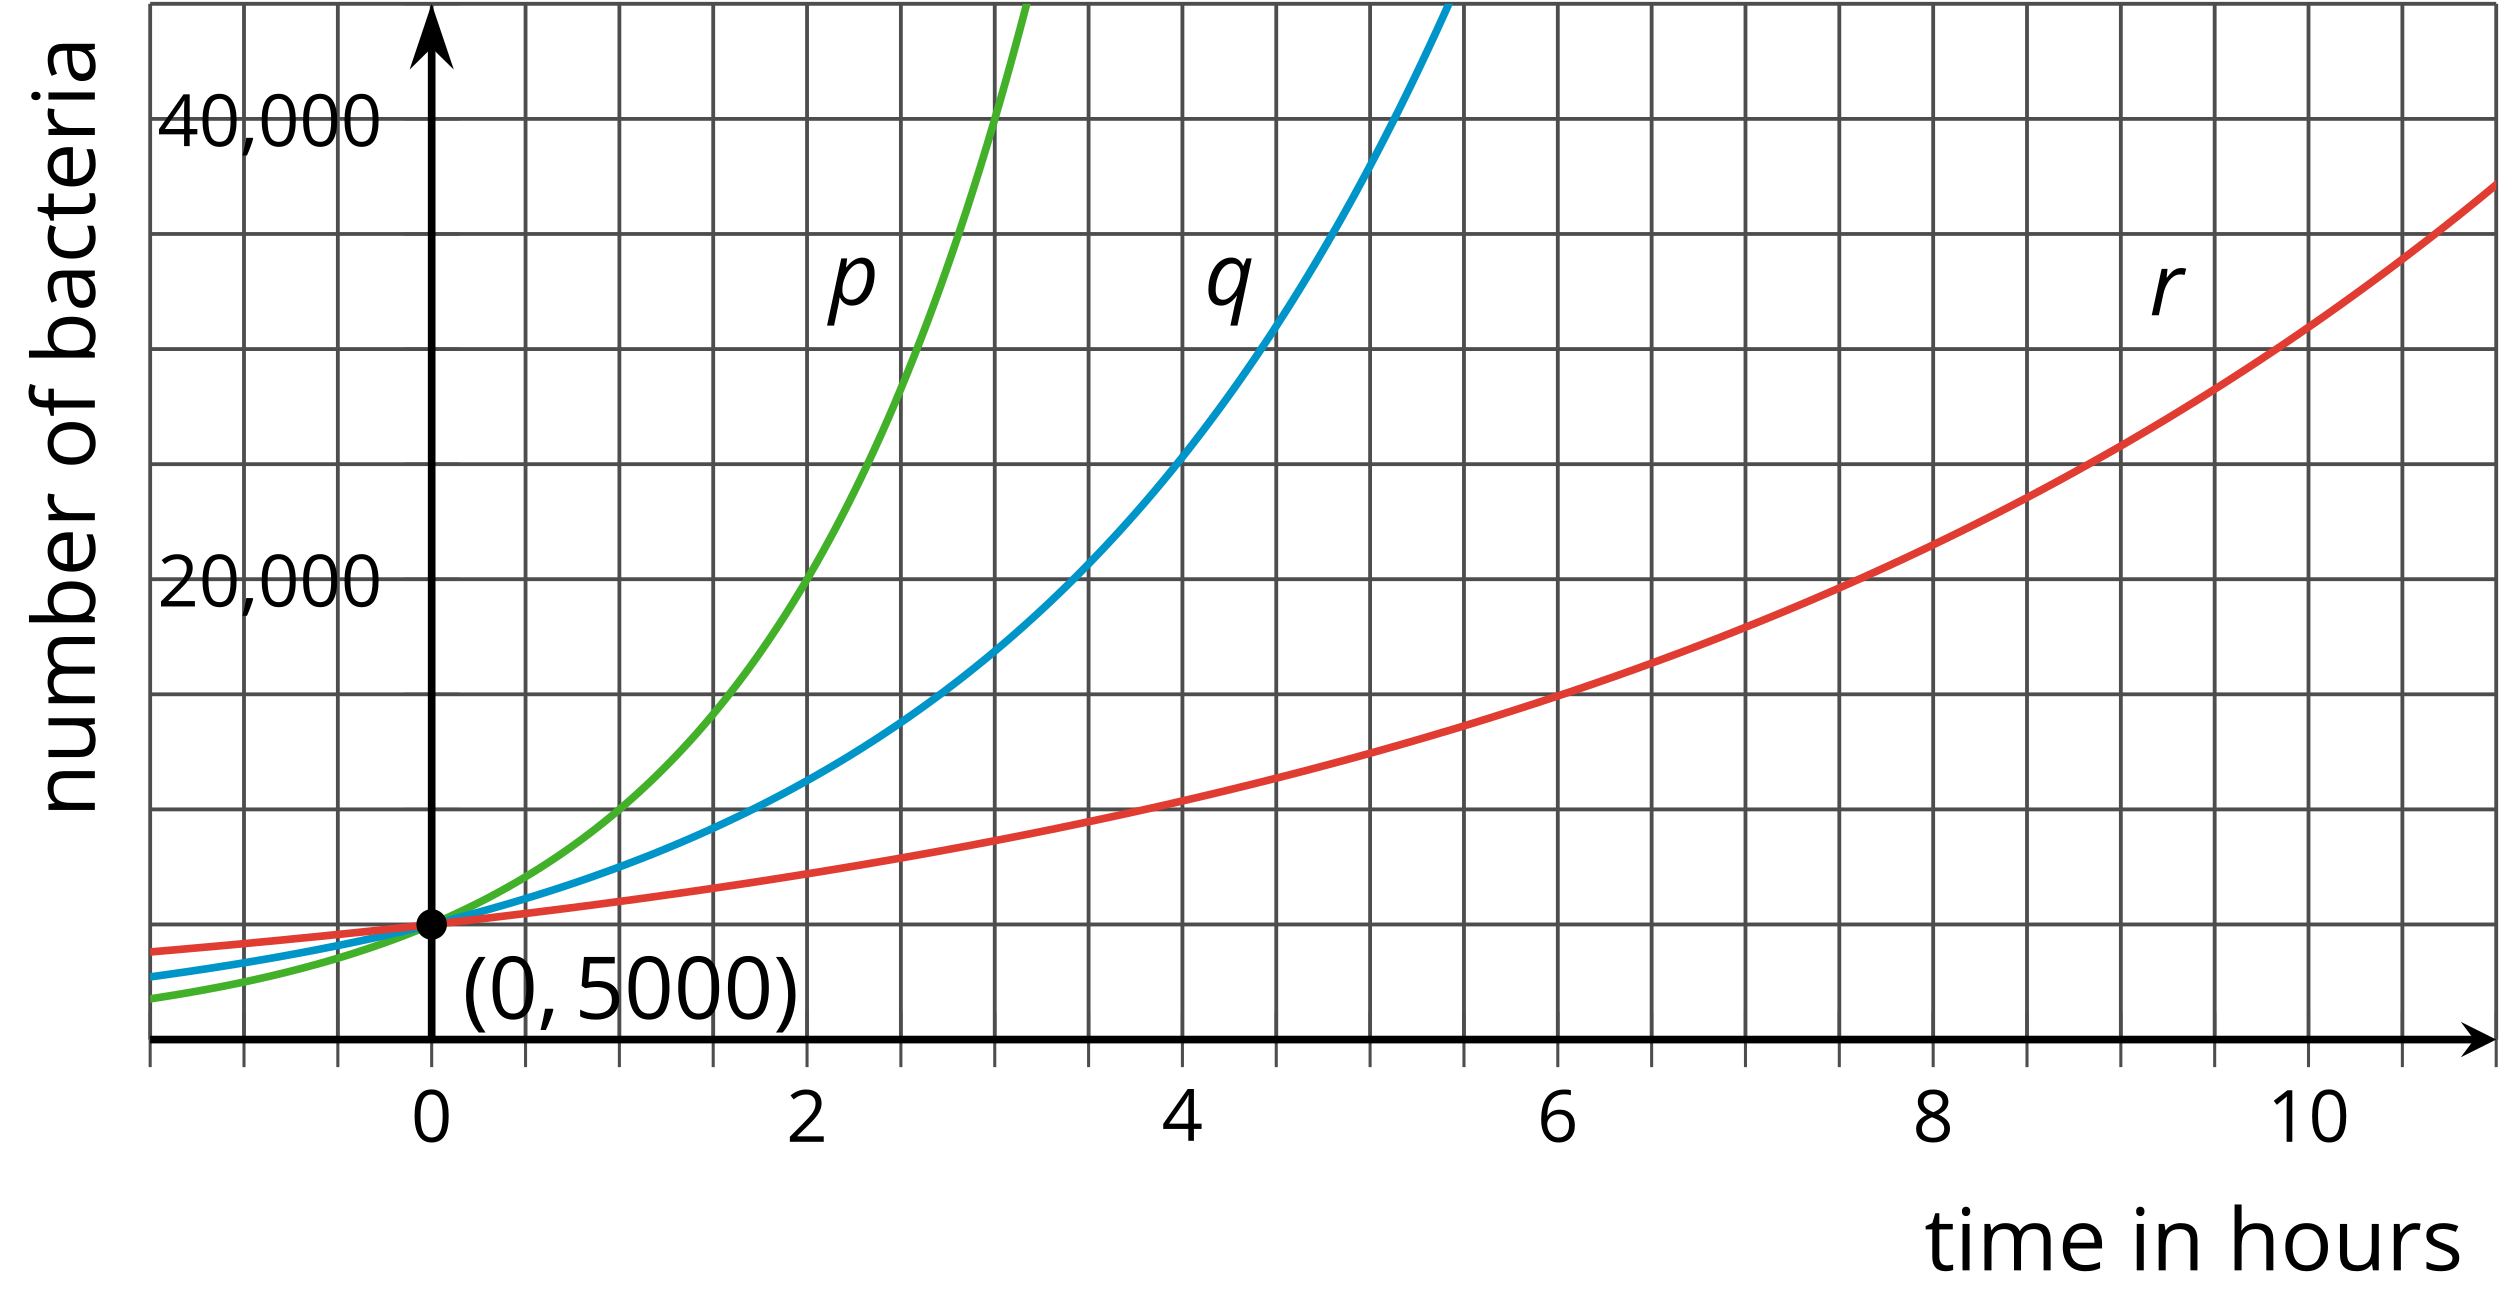 <?xml version='1.0' encoding='UTF-8'?>
<!-- This file was generated by dvisvgm 2.1.3 -->
<svg height='169.682pt' version='1.1' viewBox='-72 -72 326.263 169.682' width='326.263pt' xmlns='http://www.w3.org/2000/svg' xmlns:xlink='http://www.w3.org/1999/xlink'>
<defs>
<clipPath id='clip1'>
<path d='M-52.402 63.668H253.769V-71.504H-52.402Z'/>
</clipPath>
<path d='M3.011 0.11C3.58 0.11 4.088 -0.072 4.536 -0.431C4.983 -0.796 5.337 -1.304 5.591 -1.956S5.972 -3.326 5.972 -4.105C5.972 -4.751 5.829 -5.26 5.536 -5.613C5.243 -5.978 4.845 -6.155 4.343 -6.155C3.63 -6.155 2.945 -5.735 2.287 -4.901H2.243L2.387 -6.055H1.619L-0.238 2.718H0.68C1.072 0.845 1.282 -0.177 1.315 -0.343C1.337 -0.508 1.359 -0.635 1.37 -0.729L1.392 -0.939H1.448C1.597 -0.608 1.801 -0.348 2.072 -0.166S2.652 0.11 3.011 0.11ZM4.039 -5.387C4.696 -5.387 5.022 -4.967 5.022 -4.133C5.022 -3.514 4.928 -2.928 4.735 -2.376C4.541 -1.829 4.287 -1.403 3.978 -1.105C3.657 -0.807 3.32 -0.657 2.956 -0.657C2.569 -0.657 2.276 -0.762 2.066 -0.983C1.867 -1.193 1.762 -1.508 1.762 -1.912C1.762 -2.47 1.867 -3.011 2.088 -3.541C2.298 -4.072 2.591 -4.514 2.961 -4.862C3.326 -5.21 3.685 -5.387 4.039 -5.387Z' id='g4-80'/>
<path d='M3.541 -6.166C2.983 -6.166 2.481 -5.989 2.022 -5.63C1.569 -5.271 1.21 -4.762 0.939 -4.099C0.674 -3.436 0.541 -2.713 0.541 -1.934C0.541 -1.287 0.685 -0.785 0.983 -0.431C1.271 -0.066 1.68 0.11 2.193 0.11C2.547 0.11 2.89 0.011 3.221 -0.188S3.895 -0.707 4.243 -1.155H4.287C4.111 -0.508 4.006 -0.099 3.972 0.066L3.414 2.718H4.332L6.188 -6.055H5.497L5.127 -5.105H5.055C4.917 -5.442 4.718 -5.702 4.453 -5.89C4.193 -6.072 3.89 -6.166 3.541 -6.166ZM2.481 -0.657C1.823 -0.657 1.492 -1.077 1.492 -1.912C1.492 -2.514 1.586 -3.083 1.779 -3.635C1.972 -4.177 2.227 -4.608 2.553 -4.917C2.878 -5.232 3.227 -5.387 3.597 -5.387C3.956 -5.387 4.238 -5.276 4.442 -5.05C4.641 -4.823 4.74 -4.519 4.74 -4.133C4.74 -3.564 4.63 -3.011 4.409 -2.475C4.182 -1.939 3.89 -1.503 3.53 -1.166S2.818 -0.657 2.481 -0.657Z' id='g4-81'/>
<path d='M4.155 -6.166C3.923 -6.166 3.713 -6.122 3.525 -6.044C3.332 -5.956 3.149 -5.84 2.978 -5.691C2.807 -5.536 2.586 -5.282 2.32 -4.934H2.265L2.387 -6.055H1.619L0.326 0H1.254L1.845 -2.773C1.95 -3.254 2.111 -3.691 2.332 -4.077C2.547 -4.475 2.807 -4.779 3.094 -5C3.392 -5.221 3.702 -5.332 4.039 -5.332C4.232 -5.332 4.425 -5.309 4.619 -5.26L4.818 -6.088C4.63 -6.138 4.409 -6.166 4.155 -6.166Z' id='g4-82'/>
<path d='M0.453 -3.099C0.453 -2.138 0.597 -1.238 0.878 -0.403S1.575 1.166 2.116 1.79H3C2.486 1.094 2.094 0.326 1.823 -0.519S1.414 -2.227 1.414 -3.111C1.414 -4.011 1.547 -4.884 1.812 -5.735C2.083 -6.586 2.481 -7.365 3.011 -8.077H2.116C1.58 -7.436 1.166 -6.691 0.884 -5.84C0.597 -4.989 0.453 -4.077 0.453 -3.099Z' id='g9-8'/>
<path d='M2.895 -3.099C2.895 -4.066 2.751 -4.978 2.47 -5.834C2.188 -6.685 1.773 -7.431 1.232 -8.077H0.337C0.867 -7.365 1.265 -6.586 1.536 -5.735C1.801 -4.884 1.934 -4.011 1.934 -3.111C1.934 -2.227 1.796 -1.359 1.525 -0.519C1.254 0.326 0.862 1.099 0.348 1.79H1.232C1.768 1.171 2.182 0.442 2.464 -0.392C2.751 -1.227 2.895 -2.133 2.895 -3.099Z' id='g9-9'/>
<path d='M1.934 -1.315H0.928C0.878 -0.978 0.796 -0.525 0.674 0.039C0.558 0.602 0.448 1.077 0.348 1.459H1.039C1.232 1.039 1.42 0.586 1.602 0.099C1.785 -0.392 1.923 -0.818 2.017 -1.188L1.934 -1.315Z' id='g9-12'/>
<path d='M5.906 -4.05C5.906 -5.398 5.68 -6.425 5.227 -7.138C4.768 -7.851 4.105 -8.204 3.227 -8.204C2.326 -8.204 1.657 -7.862 1.221 -7.182S0.564 -5.459 0.564 -4.05C0.564 -2.685 0.79 -1.652 1.243 -0.95C1.696 -0.243 2.359 0.11 3.227 0.11C4.133 0.11 4.807 -0.232 5.249 -0.923C5.685 -1.613 5.906 -2.652 5.906 -4.05ZM1.492 -4.05C1.492 -5.227 1.63 -6.077 1.906 -6.608C2.182 -7.144 2.624 -7.409 3.227 -7.409C3.84 -7.409 4.282 -7.138 4.553 -6.597C4.829 -6.061 4.967 -5.21 4.967 -4.05S4.829 -2.039 4.553 -1.492C4.282 -0.95 3.84 -0.68 3.227 -0.68C2.624 -0.68 2.182 -0.95 1.906 -1.481C1.63 -2.022 1.492 -2.873 1.492 -4.05Z' id='g9-16'/>
<path d='M3.95 0V-8.077H3.177L1.039 -6.425L1.525 -5.796C2.304 -6.431 2.746 -6.79 2.84 -6.873S3.022 -7.039 3.099 -7.116C3.072 -6.691 3.055 -6.238 3.055 -5.757V0H3.95Z' id='g9-17'/>
<path d='M5.862 0V-0.851H1.707V-0.895L3.475 -2.624C4.265 -3.392 4.801 -4.022 5.088 -4.525S5.519 -5.53 5.519 -6.044C5.519 -6.702 5.304 -7.221 4.873 -7.613C4.442 -8 3.845 -8.193 3.088 -8.193C2.21 -8.193 1.403 -7.884 0.657 -7.265L1.144 -6.641C1.514 -6.934 1.845 -7.133 2.144 -7.243C2.448 -7.354 2.762 -7.409 3.099 -7.409C3.564 -7.409 3.928 -7.282 4.188 -7.028C4.448 -6.779 4.58 -6.436 4.58 -6.006C4.58 -5.702 4.53 -5.414 4.425 -5.149S4.166 -4.613 3.961 -4.332S3.326 -3.586 2.68 -2.928L0.552 -0.79V0H5.862Z' id='g9-18'/>
<path d='M6.243 -1.856V-2.691H5.044V-8.122H4.072L0.238 -2.657V-1.856H4.166V0H5.044V-1.856H6.243ZM4.166 -2.691H1.155L3.68 -6.282C3.834 -6.514 4 -6.807 4.177 -7.16H4.221C4.182 -6.497 4.166 -5.901 4.166 -5.376V-2.691Z' id='g9-20'/>
<path d='M3.077 -4.934C2.657 -4.934 2.238 -4.89 1.812 -4.807L2.017 -7.232H5.249V-8.077H1.232L0.928 -4.298L1.403 -3.994C1.989 -4.099 2.459 -4.155 2.807 -4.155C4.188 -4.155 4.878 -3.591 4.878 -2.464C4.878 -1.884 4.696 -1.442 4.343 -1.138C3.978 -0.834 3.475 -0.68 2.829 -0.68C2.459 -0.68 2.077 -0.729 1.696 -0.818C1.315 -0.917 0.994 -1.044 0.735 -1.21V-0.326C1.215 -0.033 1.906 0.11 2.818 0.11C3.751 0.11 4.486 -0.127 5.017 -0.602C5.553 -1.077 5.818 -1.735 5.818 -2.569C5.818 -3.304 5.575 -3.878 5.083 -4.298C4.597 -4.724 3.928 -4.934 3.077 -4.934Z' id='g9-21'/>
<path d='M0.646 -3.453C0.646 -2.332 0.89 -1.459 1.381 -0.829C1.873 -0.204 2.536 0.11 3.37 0.11C4.149 0.11 4.773 -0.133 5.227 -0.608C5.691 -1.094 5.917 -1.751 5.917 -2.591C5.917 -3.343 5.707 -3.939 5.293 -4.376C4.873 -4.812 4.298 -5.033 3.575 -5.033C2.696 -5.033 2.055 -4.718 1.652 -4.083H1.586C1.63 -5.238 1.878 -6.088 2.337 -6.63C2.796 -7.166 3.453 -7.436 4.32 -7.436C4.685 -7.436 5.011 -7.392 5.293 -7.298V-8.088C5.055 -8.16 4.724 -8.193 4.309 -8.193C3.099 -8.193 2.188 -7.801 1.569 -7.017C0.956 -6.227 0.646 -5.039 0.646 -3.453ZM3.359 -0.669C3.011 -0.669 2.702 -0.762 2.431 -0.956C2.166 -1.149 1.956 -1.409 1.807 -1.735S1.586 -2.414 1.586 -2.796C1.586 -3.055 1.669 -3.304 1.834 -3.541C1.994 -3.779 2.215 -3.967 2.492 -4.105S3.072 -4.309 3.403 -4.309C3.939 -4.309 4.337 -4.155 4.608 -3.851S5.011 -3.127 5.011 -2.591C5.011 -1.967 4.867 -1.492 4.575 -1.16C4.287 -0.834 3.884 -0.669 3.359 -0.669Z' id='g9-22'/>
<path d='M3.227 -8.193C2.503 -8.193 1.923 -8.022 1.492 -7.669C1.055 -7.326 0.84 -6.856 0.84 -6.271C0.84 -5.856 0.95 -5.486 1.171 -5.149C1.392 -4.818 1.757 -4.508 2.265 -4.221C1.138 -3.707 0.575 -2.983 0.575 -2.061C0.575 -1.37 0.807 -0.834 1.271 -0.453C1.735 -0.077 2.398 0.11 3.26 0.11C4.072 0.11 4.713 -0.088 5.182 -0.486C5.652 -0.89 5.884 -1.425 5.884 -2.094C5.884 -2.547 5.746 -2.945 5.47 -3.293C5.193 -3.635 4.729 -3.961 4.072 -4.276C4.613 -4.547 5.006 -4.845 5.254 -5.171S5.624 -5.862 5.624 -6.26C5.624 -6.862 5.409 -7.337 4.978 -7.68S3.961 -8.193 3.227 -8.193ZM1.481 -2.039C1.481 -2.436 1.602 -2.779 1.851 -3.061C2.099 -3.348 2.497 -3.608 3.044 -3.845C3.757 -3.586 4.26 -3.315 4.547 -3.039C4.834 -2.757 4.978 -2.442 4.978 -2.083C4.978 -1.635 4.823 -1.282 4.519 -1.022S3.785 -0.635 3.238 -0.635C2.68 -0.635 2.249 -0.757 1.945 -1.006C1.635 -1.254 1.481 -1.597 1.481 -2.039ZM3.215 -7.448C3.685 -7.448 4.05 -7.337 4.32 -7.116C4.586 -6.901 4.718 -6.602 4.718 -6.232C4.718 -5.895 4.608 -5.597 4.387 -5.343C4.171 -5.088 3.796 -4.851 3.271 -4.63C2.685 -4.873 2.282 -5.116 2.066 -5.359S1.74 -5.895 1.74 -6.232C1.74 -6.602 1.873 -6.895 2.133 -7.116S2.757 -7.448 3.215 -7.448Z' id='g9-24'/>
<path d='M4.696 0H5.376V-4.133C5.376 -4.84 5.204 -5.354 4.851 -5.674C4.508 -5.994 3.972 -6.155 3.249 -6.155C2.89 -6.155 2.536 -6.111 2.177 -6.017C1.823 -5.923 1.497 -5.796 1.199 -5.635L1.481 -4.934C2.116 -5.243 2.691 -5.398 3.193 -5.398C3.641 -5.398 3.967 -5.282 4.177 -5.061C4.376 -4.829 4.481 -4.481 4.481 -4.006V-3.63L3.453 -3.597C1.497 -3.536 0.519 -2.895 0.519 -1.674C0.519 -1.105 0.691 -0.663 1.028 -0.354C1.37 -0.044 1.84 0.11 2.442 0.11C2.89 0.11 3.265 0.044 3.569 -0.088C3.867 -0.227 4.166 -0.481 4.47 -0.862H4.514L4.696 0ZM2.624 -0.646C2.265 -0.646 1.983 -0.735 1.779 -0.906C1.58 -1.077 1.481 -1.331 1.481 -1.663C1.481 -2.088 1.641 -2.398 1.967 -2.597C2.287 -2.801 2.812 -2.912 3.541 -2.939L4.459 -2.978V-2.431C4.459 -1.867 4.298 -1.431 3.967 -1.116C3.646 -0.801 3.193 -0.646 2.624 -0.646Z' id='g9-65'/>
<path d='M3.79 -6.155C2.95 -6.155 2.315 -5.851 1.89 -5.249H1.845C1.873 -5.619 1.89 -6.039 1.89 -6.508V-8.597H0.972V0H1.63L1.823 -0.779H1.89C2.111 -0.475 2.387 -0.254 2.707 -0.11C3.039 0.039 3.398 0.11 3.79 0.11C4.58 0.11 5.193 -0.166 5.635 -0.718C6.083 -1.265 6.304 -2.039 6.304 -3.033S6.083 -4.796 5.646 -5.337C5.204 -5.884 4.586 -6.155 3.79 -6.155ZM3.657 -5.387C4.238 -5.387 4.663 -5.193 4.939 -4.807S5.354 -3.834 5.354 -3.044C5.354 -2.276 5.215 -1.685 4.939 -1.271C4.663 -0.862 4.243 -0.657 3.68 -0.657C3.055 -0.657 2.597 -0.84 2.315 -1.204C2.033 -1.575 1.89 -2.182 1.89 -3.033S2.028 -4.486 2.304 -4.851C2.58 -5.204 3.033 -5.387 3.657 -5.387Z' id='g9-66'/>
<path d='M3.392 0.11C4.006 0.11 4.519 0.006 4.923 -0.204V-1.017C4.392 -0.801 3.873 -0.691 3.37 -0.691C2.779 -0.691 2.337 -0.89 2.033 -1.287C1.735 -1.685 1.586 -2.254 1.586 -3C1.586 -4.569 2.199 -5.354 3.431 -5.354C3.613 -5.354 3.829 -5.326 4.066 -5.271C4.304 -5.221 4.525 -5.155 4.729 -5.072L5.011 -5.851C4.845 -5.934 4.619 -6.011 4.326 -6.072S3.746 -6.166 3.453 -6.166C2.552 -6.166 1.856 -5.89 1.37 -5.337C0.878 -4.785 0.635 -4 0.635 -2.989C0.635 -2 0.873 -1.238 1.359 -0.696C1.834 -0.16 2.514 0.11 3.392 0.11Z' id='g9-67'/>
<path d='M3.53 0.11C3.939 0.11 4.287 0.077 4.575 0.022C4.867 -0.044 5.171 -0.144 5.497 -0.282V-1.099C4.862 -0.829 4.215 -0.691 3.564 -0.691C2.945 -0.691 2.464 -0.873 2.122 -1.243C1.785 -1.613 1.602 -2.149 1.586 -2.862H5.757V-3.442C5.757 -4.26 5.536 -4.917 5.094 -5.414C4.652 -5.917 4.05 -6.166 3.293 -6.166C2.481 -6.166 1.84 -5.878 1.359 -5.304C0.873 -4.729 0.635 -3.956 0.635 -2.978C0.635 -2.011 0.895 -1.254 1.414 -0.707C1.928 -0.16 2.635 0.11 3.53 0.11ZM3.282 -5.398C3.762 -5.398 4.127 -5.243 4.387 -4.939C4.646 -4.63 4.773 -4.188 4.773 -3.608H1.608C1.657 -4.166 1.829 -4.608 2.122 -4.923C2.409 -5.238 2.796 -5.398 3.282 -5.398Z' id='g9-69'/>
<path d='M3.702 -5.343V-6.055H2.16V-6.448C2.16 -6.956 2.243 -7.326 2.409 -7.558C2.575 -7.785 2.829 -7.901 3.177 -7.901C3.425 -7.901 3.729 -7.845 4.083 -7.729L4.32 -8.464C3.89 -8.591 3.514 -8.657 3.193 -8.657C1.895 -8.657 1.243 -7.912 1.243 -6.425V-6.088L0.16 -5.757V-5.343H1.243V0H2.16V-5.343H3.702Z' id='g9-70'/>
<path d='M5.116 0H6.033V-3.95C6.033 -4.718 5.845 -5.276 5.481 -5.624C5.105 -5.978 4.553 -6.155 3.812 -6.155C3.387 -6.155 3.006 -6.072 2.674 -5.901C2.337 -5.735 2.083 -5.508 1.901 -5.215H1.845C1.873 -5.42 1.89 -5.68 1.89 -5.994V-8.597H0.972V0H1.89V-3.166C1.89 -3.956 2.033 -4.519 2.332 -4.867C2.619 -5.215 3.088 -5.387 3.724 -5.387C4.204 -5.387 4.553 -5.265 4.779 -5.022S5.116 -4.409 5.116 -3.917V0Z' id='g9-72'/>
<path d='M1.89 0V-6.055H0.972V0H1.89ZM0.895 -7.696C0.895 -7.492 0.945 -7.337 1.05 -7.238C1.155 -7.133 1.282 -7.083 1.436 -7.083C1.586 -7.083 1.713 -7.133 1.818 -7.238C1.923 -7.337 1.978 -7.492 1.978 -7.696S1.923 -8.055 1.818 -8.155S1.586 -8.304 1.436 -8.304C1.282 -8.304 1.155 -8.254 1.05 -8.155C0.945 -8.061 0.895 -7.906 0.895 -7.696Z' id='g9-73'/>
<path d='M8.691 0H9.608V-3.95C9.608 -4.724 9.436 -5.287 9.094 -5.635C8.757 -5.989 8.243 -6.166 7.558 -6.166C7.122 -6.166 6.729 -6.072 6.387 -5.89S5.785 -5.453 5.602 -5.138H5.558C5.265 -5.823 4.646 -6.166 3.702 -6.166C3.309 -6.166 2.961 -6.083 2.641 -5.917C2.332 -5.751 2.083 -5.519 1.912 -5.227H1.867L1.718 -6.055H0.972V0H1.89V-3.177C1.89 -3.961 2.022 -4.525 2.287 -4.873C2.558 -5.215 2.978 -5.387 3.552 -5.387C3.989 -5.387 4.315 -5.265 4.519 -5.028C4.724 -4.785 4.829 -4.42 4.829 -3.939V0H5.746V-3.381C5.746 -4.061 5.884 -4.569 6.155 -4.895S6.851 -5.387 7.42 -5.387C7.856 -5.387 8.177 -5.265 8.381 -5.028C8.586 -4.785 8.691 -4.42 8.691 -3.939V0Z' id='g9-77'/>
<path d='M5.116 0H6.033V-3.95C6.033 -4.724 5.851 -5.287 5.481 -5.635C5.111 -5.989 4.564 -6.166 3.834 -6.166C3.42 -6.166 3.039 -6.083 2.702 -5.923C2.365 -5.757 2.099 -5.525 1.912 -5.227H1.867L1.718 -6.055H0.972V0H1.89V-3.177C1.89 -3.967 2.039 -4.53 2.332 -4.873S3.088 -5.387 3.724 -5.387C4.204 -5.387 4.553 -5.265 4.779 -5.022S5.116 -4.409 5.116 -3.917V0Z' id='g9-78'/>
<path d='M6.199 -3.033C6.199 -3.994 5.95 -4.757 5.448 -5.32C4.95 -5.884 4.276 -6.166 3.431 -6.166C2.552 -6.166 1.867 -5.89 1.376 -5.337C0.884 -4.79 0.635 -4.022 0.635 -3.033C0.635 -2.398 0.751 -1.84 0.978 -1.365S1.53 -0.525 1.95 -0.271S2.851 0.11 3.392 0.11C4.271 0.11 4.956 -0.166 5.453 -0.718C5.95 -1.276 6.199 -2.044 6.199 -3.033ZM1.586 -3.033C1.586 -3.812 1.74 -4.403 2.044 -4.796S2.801 -5.387 3.403 -5.387C4.011 -5.387 4.47 -5.188 4.785 -4.785C5.094 -4.387 5.249 -3.801 5.249 -3.033C5.249 -2.254 5.094 -1.669 4.785 -1.26C4.47 -0.862 4.017 -0.657 3.414 -0.657S2.359 -0.862 2.05 -1.265S1.586 -2.26 1.586 -3.033Z' id='g9-79'/>
<path d='M3.735 -6.166C3.354 -6.166 3.006 -6.061 2.691 -5.845S2.105 -5.326 1.878 -4.934H1.834L1.729 -6.055H0.972V0H1.89V-3.249C1.89 -3.84 2.066 -4.337 2.409 -4.735C2.762 -5.133 3.177 -5.332 3.669 -5.332C3.862 -5.332 4.083 -5.304 4.332 -5.249L4.459 -6.099C4.243 -6.144 4.006 -6.166 3.735 -6.166Z' id='g9-82'/>
<path d='M4.878 -1.652C4.878 -2.055 4.751 -2.387 4.497 -2.652C4.249 -2.917 3.762 -3.182 3.044 -3.442C2.519 -3.635 2.166 -3.785 1.983 -3.89S1.669 -4.099 1.58 -4.215C1.503 -4.332 1.459 -4.47 1.459 -4.63C1.459 -4.867 1.569 -5.055 1.79 -5.193S2.337 -5.398 2.773 -5.398C3.265 -5.398 3.818 -5.271 4.425 -5.022L4.751 -5.768C4.127 -6.033 3.492 -6.166 2.84 -6.166C2.138 -6.166 1.591 -6.022 1.188 -5.735C0.785 -5.453 0.586 -5.061 0.586 -4.569C0.586 -4.293 0.641 -4.055 0.762 -3.856C0.873 -3.657 1.05 -3.481 1.293 -3.326C1.525 -3.166 1.928 -2.983 2.492 -2.773C3.083 -2.547 3.481 -2.348 3.691 -2.177C3.89 -2.011 3.994 -1.812 3.994 -1.575C3.994 -1.26 3.867 -1.028 3.608 -0.873C3.348 -0.724 2.983 -0.646 2.503 -0.646C2.193 -0.646 1.873 -0.691 1.536 -0.773C1.204 -0.856 0.895 -0.972 0.602 -1.122V-0.271C1.05 -0.017 1.68 0.11 2.481 0.11C3.238 0.11 3.829 -0.044 4.249 -0.348S4.878 -1.088 4.878 -1.652Z' id='g9-83'/>
<path d='M2.928 -0.646C2.624 -0.646 2.387 -0.746 2.215 -0.939S1.956 -1.414 1.956 -1.779V-5.343H3.713V-6.055H1.956V-7.459H1.425L1.039 -6.166L0.171 -5.785V-5.343H1.039V-1.74C1.039 -0.508 1.624 0.11 2.796 0.11C2.95 0.11 3.127 0.094 3.315 0.066C3.514 0.033 3.657 -0.006 3.757 -0.055V-0.757C3.669 -0.729 3.547 -0.707 3.398 -0.685C3.249 -0.657 3.088 -0.646 2.928 -0.646Z' id='g9-84'/>
<path d='M1.834 -6.055H0.906V-2.094C0.906 -1.326 1.088 -0.762 1.459 -0.414C1.823 -0.066 2.376 0.11 3.111 0.11C3.536 0.11 3.917 0.033 4.254 -0.127C4.586 -0.287 4.845 -0.514 5.033 -0.812H5.083L5.215 0H5.972V-6.055H5.055V-2.873C5.055 -2.088 4.906 -1.525 4.619 -1.177C4.32 -0.829 3.862 -0.657 3.227 -0.657C2.746 -0.657 2.398 -0.779 2.171 -1.022S1.834 -1.635 1.834 -2.127V-6.055Z' id='g9-85'/>
<use id='g14-12' transform='scale(0.833)' xlink:href='#g9-12'/>
<use id='g14-16' transform='scale(0.833)' xlink:href='#g9-16'/>
<use id='g14-17' transform='scale(0.833)' xlink:href='#g9-17'/>
<use id='g14-18' transform='scale(0.833)' xlink:href='#g9-18'/>
<use id='g14-20' transform='scale(0.833)' xlink:href='#g9-20'/>
<use id='g14-22' transform='scale(0.833)' xlink:href='#g9-22'/>
<use id='g14-24' transform='scale(0.833)' xlink:href='#g9-24'/>
<use id='g16-65' xlink:href='#g9-65'/>
<use id='g16-66' xlink:href='#g9-66'/>
<use id='g16-67' xlink:href='#g9-67'/>
<use id='g16-69' xlink:href='#g9-69'/>
<use id='g16-70' xlink:href='#g9-70'/>
<use id='g16-72' xlink:href='#g9-72'/>
<use id='g16-73' xlink:href='#g9-73'/>
<use id='g16-77' xlink:href='#g9-77'/>
<use id='g16-78' xlink:href='#g9-78'/>
<use id='g16-79' xlink:href='#g9-79'/>
<use id='g16-82' xlink:href='#g9-82'/>
<use id='g16-83' xlink:href='#g9-83'/>
<use id='g16-84' xlink:href='#g9-84'/>
<use id='g16-85' xlink:href='#g9-85'/>
</defs>
<g id='page1'>
<path d='M-52.402 63.668V-71.504M-40.156 63.668V-71.504M-27.91 63.668V-71.504M-3.414 63.668V-71.504M8.832 63.668V-71.504M21.078 63.668V-71.504M45.57 63.668V-71.504M57.82 63.668V-71.504M70.066 63.668V-71.504M94.558 63.668V-71.504M106.805 63.668V-71.504M119.055 63.668V-71.504M143.547 63.668V-71.504M155.793 63.668V-71.504M168.039 63.668V-71.504M192.535 63.668V-71.504M204.781 63.668V-71.504M217.027 63.668V-71.504M241.523 63.668V-71.504M253.769 63.668V-71.504' fill='none' stroke='#4d4d4d' stroke-linejoin='bevel' stroke-miterlimit='10.037' stroke-width='0.5'/>
<path d='M-15.664 63.668V-71.504M33.324 63.668V-71.504M82.312 63.668V-71.504M131.301 63.668V-71.504M180.289 63.668V-71.504M229.273 63.668V-71.504' fill='none' stroke='#4d4d4d' stroke-linejoin='bevel' stroke-miterlimit='10.037' stroke-width='0.5'/>
<path d='M-52.402 48.648H253.769M-52.402 33.629H253.769M-52.402 18.609H253.769M-52.402 -11.426H253.769M-52.402 -26.445H253.769M-52.402 -41.465H253.769M-52.402 -71.504H253.769' fill='none' stroke='#4d4d4d' stroke-linejoin='bevel' stroke-miterlimit='10.037' stroke-width='0.5'/>
<path d='M-52.402 3.59H253.769M-52.402 -56.484H253.769' fill='none' stroke='#4d4d4d' stroke-linejoin='bevel' stroke-miterlimit='10.037' stroke-width='0.5'/>
<path d='M-52.402 67.266V60.066M-40.156 67.266V60.066M-27.91 67.266V60.066M-3.414 67.266V60.066M8.832 67.266V60.066M21.078 67.266V60.066M45.57 67.266V60.066M57.82 67.266V60.066M70.066 67.266V60.066M94.558 67.266V60.066M106.805 67.266V60.066M119.055 67.266V60.066M143.547 67.266V60.066M155.793 67.266V60.066M168.039 67.266V60.066M192.535 67.266V60.066M204.781 67.266V60.066M217.027 67.266V60.066M241.523 67.266V60.066M253.769 67.266V60.066' fill='none' stroke='#4d4d4d' stroke-linejoin='bevel' stroke-miterlimit='10.037' stroke-width='0.4'/>
<path d='M-15.664 67.266V60.066M33.324 67.266V60.066M82.312 67.266V60.066M131.301 67.266V60.066M180.289 67.266V60.066M229.273 67.266V60.066' fill='none' stroke='#4d4d4d' stroke-linejoin='bevel' stroke-miterlimit='10.037' stroke-width='0.4'/>
<path d='M-19.262 48.648H-12.062M-19.262 33.629H-12.062M-19.262 18.609H-12.062M-19.262 -11.426H-12.062M-19.262 -26.445H-12.062M-19.262 -41.465H-12.062M-19.262 -71.504H-12.062' fill='none' stroke='#4d4d4d' stroke-linejoin='bevel' stroke-miterlimit='10.037' stroke-width='0.4'/>
<path d='M-19.262 3.59H-12.062M-19.262 -56.484H-12.062' fill='none' stroke='#4d4d4d' stroke-linejoin='bevel' stroke-miterlimit='10.037' stroke-width='0.4'/>
<path d='M-52.402 63.668H250.879' fill='none' stroke='#000000' stroke-linejoin='bevel' stroke-miterlimit='10.037' stroke-width='1'/>
<path d='M253.769 63.668L249.144 61.355L250.878 63.668L249.144 65.977'/>
<path d='M-15.664 63.668V-66.211' fill='none' stroke='#000000' stroke-linejoin='bevel' stroke-miterlimit='10.037' stroke-width='1'/>
<path d='M-15.664 -69.93L-17.406 -64.738L-15.664 -66.457L-13.918 -64.738Z'/>
<path d='M-15.664 -69.93L-17.406 -64.738L-15.664 -66.457L-13.918 -64.738Z' fill='none' stroke='#000000' stroke-miterlimit='10.037' stroke-width='1'/>
<g transform='matrix(1 0 0 1 26.688 47.359)'>
<use x='-45.053' xlink:href='#g14-16' y='29.651'/>
</g>
<g transform='matrix(1 0 0 1 75.675 47.359)'>
<use x='-45.053' xlink:href='#g14-18' y='29.651'/>
</g>
<g transform='matrix(1 0 0 1 124.663 47.231)'>
<use x='-45.053' xlink:href='#g14-20' y='29.651'/>
</g>
<g transform='matrix(1 0 0 1 173.651 47.359)'>
<use x='-45.053' xlink:href='#g14-22' y='29.651'/>
</g>
<g transform='matrix(1 0 0 1 222.638 47.359)'>
<use x='-45.053' xlink:href='#g14-24' y='29.651'/>
</g>
<g transform='matrix(1 0 0 1 268.923 47.359)'>
<use x='-45.053' xlink:href='#g14-17' y='29.651'/>
<use x='-39.648' xlink:href='#g14-16' y='29.651'/>
</g>
<g transform='matrix(1 0 0 1 -6.394 -22.501)'>
<use x='-45.053' xlink:href='#g14-18' y='29.651'/>
<use x='-39.648' xlink:href='#g14-16' y='29.651'/>
<use x='-34.244' xlink:href='#g14-12' y='29.651'/>
<use x='-31.925' xlink:href='#g14-16' y='29.651'/>
<use x='-26.521' xlink:href='#g14-16' y='29.651'/>
<use x='-21.117' xlink:href='#g14-16' y='29.651'/>
</g>
<g transform='matrix(1 0 0 1 -6.394 -82.576)'>
<use x='-45.053' xlink:href='#g14-20' y='29.651'/>
<use x='-39.648' xlink:href='#g14-16' y='29.651'/>
<use x='-34.244' xlink:href='#g14-12' y='29.651'/>
<use x='-31.925' xlink:href='#g14-16' y='29.651'/>
<use x='-26.521' xlink:href='#g14-16' y='29.651'/>
<use x='-21.117' xlink:href='#g14-16' y='29.651'/>
</g>
<path clip-path='url(#clip1)' d='M-64.648 59.91L-63.789 59.816L-62.926 59.723L-62.066 59.625L-61.203 59.527L-60.344 59.426L-59.48 59.32L-58.617 59.211L-57.758 59.102L-56.895 58.988L-56.035 58.875L-55.172 58.758L-54.312 58.633L-53.449 58.508L-52.586 58.383L-51.727 58.254L-50.863 58.117L-50.004 57.98L-49.141 57.84L-48.281 57.699L-47.418 57.551L-46.555 57.398L-45.695 57.246L-44.832 57.086L-43.973 56.926L-43.109 56.758L-42.25 56.586L-41.387 56.414L-40.523 56.234L-39.664 56.051L-38.801 55.863L-37.941 55.668L-37.078 55.473L-36.219 55.27L-35.355 55.062L-34.496 54.852L-33.633 54.633L-32.77 54.41L-31.91 54.18L-31.047 53.945L-30.188 53.707L-29.324 53.461L-28.465 53.211L-27.602 52.953L-26.738 52.688L-25.879 52.418L-25.016 52.137L-24.156 51.852L-23.293 51.562L-22.434 51.262L-21.57 50.957L-20.707 50.645L-19.848 50.324L-18.984 49.992L-18.125 49.656L-17.262 49.309L-16.402 48.957L-15.539 48.594L-14.676 48.223L-13.816 47.844L-12.953 47.453L-12.094 47.051L-11.23 46.641L-10.371 46.223L-9.508 45.793L-8.645 45.352L-7.785 44.898L-6.922 44.434L-6.062 43.961L-5.199 43.473L-4.34 42.977L-3.477 42.465L-2.617 41.941L-1.754 41.406L-0.891 40.855L-0.031 40.293L0.832 39.719L1.691 39.125L2.555 38.52L3.414 37.898L4.277 37.266L5.141 36.613L6 35.945L6.863 35.262L7.723 34.559L8.586 33.84L9.445 33.105L10.309 32.352L11.172 31.578L12.031 30.785L12.895 29.977L13.754 29.145L14.617 28.289L15.476 27.418L16.34 26.523L17.203 25.605L18.062 24.668L18.926 23.707L19.785 22.719L20.648 21.707L21.508 20.672L22.371 19.613L23.23 18.527L24.094 17.41L24.957 16.27L25.816 15.102L26.68 13.902L27.539 12.672L28.402 11.414L29.262 10.125L30.125 8.805L30.988 7.449L31.848 6.062L32.711 4.641L33.57 3.188L34.434 1.691L35.293 0.164L36.156 -1.406L37.019 -3.008L37.879 -4.656L38.742 -6.34L39.601 -8.07L40.465 -9.84L41.324 -11.652L42.187 -13.512L43.051 -15.418L43.91 -17.367L44.773 -19.367L45.633 -21.418L46.496 -23.52L47.355 -25.668L48.219 -27.875L49.082 -30.133L49.941 -32.445L50.805 -34.82L51.664 -37.25L52.527 -39.742L53.387 -42.293L54.25 -44.906L55.109 -47.586L55.973 -50.332L56.836 -53.144L57.695 -56.027L58.558 -58.98L59.418 -62.007L60.281 -65.109L61.14 -68.289L62.004 -71.547L62.867 -74.882L63.726 -78.3L64.59 -81.804L65.449 -85.394L66.312 -89.078L67.172 -92.843L68.035 -96.711L68.898 -100.668L69.758 -104.718L70.621 -108.879L71.48 -113.136L72.344 -117.5L73.203 -121.968L74.066 -126.547L74.93 -131.242L75.789 -136.05L76.652 -140.98L77.512 -146.031L78.375 -151.207L79.234 -156.511L80.098 -161.941L80.961 -167.507L81.82 -173.215L82.683 -179.062L83.543 -185.047L84.406 -191.191L85.265 -197.472L86.129 -203.918L86.992 -210.523L87.851 -217.293L88.715 -224.226L89.574 -231.332L90.437 -238.613L91.297 -246.066L92.16 -253.711L93.019 -261.543L93.883 -269.574L94.746 -277.793L95.605 -286.218L96.469 -294.851L97.328 -303.703L98.191 -312.773L99.051 -322.058L99.914 -331.578L100.777 -341.332L101.637 -351.332L102.5 -361.566L103.359 -372.058L104.223 -382.816L105.082 -393.828L105.945 -405.117L106.808 -416.699' fill='none' stroke='#43b02a' stroke-linejoin='bevel' stroke-miterlimit='10.037' stroke-width='1'/>
<path clip-path='url(#clip1)' d='M-64.648 56.992L-63.664 56.883L-62.68 56.77L-61.695 56.656L-60.711 56.539L-59.727 56.422L-58.742 56.305L-57.758 56.184L-56.773 56.062L-55.789 55.934L-54.805 55.809L-53.82 55.68L-52.832 55.547L-51.848 55.414L-50.863 55.277L-49.879 55.141L-48.895 55L-47.91 54.859L-46.926 54.715L-45.941 54.566L-44.957 54.418L-43.973 54.266L-42.988 54.109L-42.004 53.953L-41.02 53.793L-40.031 53.633L-39.047 53.465L-38.062 53.297L-37.078 53.129L-36.094 52.957L-35.109 52.781L-34.125 52.598L-33.141 52.418L-32.156 52.234L-31.172 52.047L-30.188 51.855L-29.203 51.66L-28.219 51.465L-27.23 51.262L-26.246 51.059L-25.262 50.852L-24.277 50.641L-23.293 50.426L-22.309 50.211L-21.324 49.988L-20.34 49.762L-19.355 49.535L-18.371 49.301L-17.387 49.066L-16.402 48.828L-15.418 48.586L-14.43 48.34L-13.445 48.086L-12.461 47.832L-11.477 47.57L-10.492 47.305L-9.508 47.039L-8.524 46.766L-7.539 46.488L-6.555 46.203L-5.57 45.918L-4.586 45.625L-3.602 45.328L-2.617 45.027L-1.633 44.723L-0.645 44.41L0.34 44.094L1.324 43.773L2.309 43.445L3.293 43.113L4.277 42.777L5.262 42.434L6.246 42.082L7.23 41.727L8.215 41.367L9.199 41L10.184 40.629L11.168 40.25L12.156 39.867L13.141 39.477L14.125 39.078L15.109 38.672L16.094 38.262L17.078 37.844L18.062 37.422L19.047 36.988L20.031 36.551L21.016 36.105L22 35.652L22.984 35.191L23.969 34.723L24.957 34.25L25.941 33.766L26.926 33.273L27.91 32.773L28.895 32.266L29.879 31.75L30.863 31.227L31.848 30.691L32.832 30.152L33.816 29.602L34.801 29.039L35.785 28.473L36.769 27.895L37.758 27.305L38.742 26.711L39.726 26.102L40.711 25.484L41.695 24.855L42.68 24.219L43.664 23.57L44.648 22.91L45.633 22.242L46.617 21.562L47.601 20.867L48.586 20.164L49.57 19.449L50.558 18.723L51.543 17.984L52.527 17.234L53.512 16.473L54.496 15.695L55.48 14.906L56.465 14.109L57.449 13.293L58.433 12.465L59.418 11.625L60.402 10.77L61.387 9.899L62.371 9.016L63.359 8.117L64.344 7.203L65.328 6.277L66.312 5.332L67.297 4.375L68.281 3.402L69.265 2.41L70.25 1.402L71.234 0.379L72.219 -0.66L73.203 -1.715L74.187 -2.789L75.172 -3.883L76.16 -4.992L77.144 -6.121L78.129 -7.269L79.113 -8.434L80.098 -9.617L81.082 -10.82L82.066 -12.047L83.051 -13.289L84.035 -14.555L85.019 -15.84L86.004 -17.148L86.988 -18.477L87.973 -19.824L88.961 -21.195L89.945 -22.59L90.93 -24.008L91.914 -25.449L92.898 -26.914L93.883 -28.402L94.867 -29.914L95.851 -31.453L96.836 -33.016L97.82 -34.605L98.805 -36.223L99.789 -37.863L100.773 -39.531L101.758 -41.226L102.746 -42.949L103.73 -44.703L104.715 -46.48L105.699 -48.293L106.683 -50.132L107.668 -52.004L108.652 -53.902L109.637 -55.836L110.621 -57.797L111.605 -59.793L112.59 -61.824L113.574 -63.882L114.558 -65.98L115.547 -68.113L116.531 -70.277L117.515 -72.48L118.5 -74.715L119.484 -76.988L120.469 -79.3L121.453 -81.652L122.437 -84.039L123.422 -86.465L124.406 -88.937L125.39 -91.445L126.375 -93.996L127.359 -96.582L128.348 -99.215L129.332 -101.894L130.316 -104.613L131.301 -107.375' fill='none' stroke='#0095c8' stroke-linejoin='bevel' stroke-miterlimit='10.037' stroke-width='1'/>
<path clip-path='url(#clip1)' d='M-64.648 53.238L-62.926 53.102L-61.203 52.965L-59.48 52.824L-57.758 52.684L-56.035 52.543L-54.312 52.398L-52.59 52.254L-50.863 52.105L-49.141 51.957L-47.418 51.805L-45.695 51.652L-43.973 51.5L-42.25 51.344L-40.527 51.184L-38.805 51.02L-37.078 50.859L-35.355 50.695L-33.633 50.523L-31.91 50.355L-30.188 50.184L-28.465 50.008L-26.742 49.836L-25.02 49.656L-23.293 49.477L-21.57 49.293L-19.848 49.105L-18.125 48.918L-16.402 48.727L-14.68 48.539L-12.957 48.344L-11.234 48.145L-9.508 47.945L-7.785 47.742L-6.062 47.535L-4.34 47.328L-2.617 47.117L-0.895 46.902L0.828 46.688L2.551 46.469L4.273 46.246L6 46.02L7.723 45.793L9.445 45.562L11.168 45.328L12.891 45.094L14.613 44.852L16.336 44.609L18.059 44.363L19.785 44.113L21.508 43.863L23.23 43.605L24.953 43.348L26.676 43.086L28.398 42.82L30.121 42.551L31.844 42.277L33.57 42L35.293 41.723L37.015 41.438L38.738 41.152L40.461 40.863L42.183 40.566L43.906 40.27L45.629 39.969L47.355 39.66L49.078 39.352L50.801 39.039L52.523 38.719L54.246 38.398L55.969 38.07L57.691 37.742L59.414 37.406L61.14 37.066L62.863 36.727L64.586 36.375L66.308 36.023L68.031 35.668L69.754 35.305L71.476 34.941L73.199 34.57L74.922 34.195L76.648 33.812L78.371 33.43L80.094 33.039L81.816 32.641L83.539 32.242L85.262 31.836L86.984 31.426L88.707 31.008L90.433 30.586L92.156 30.16L93.879 29.727L95.601 29.289L97.324 28.848L99.047 28.398L100.769 27.941L102.492 27.48L104.219 27.012L105.941 26.539L107.664 26.062L109.387 25.574L111.109 25.086L112.832 24.586L114.555 24.082L116.277 23.57L118.004 23.055L119.726 22.531L121.449 22L123.172 21.461L124.894 20.914L126.617 20.363L128.34 19.805L130.062 19.238L131.785 18.664L133.512 18.086L135.234 17.496L136.957 16.898L138.68 16.297L140.402 15.684L142.125 15.066L143.848 14.438L145.57 13.805L147.297 13.16L149.019 12.508L150.742 11.848L152.465 11.18L154.187 10.5L155.91 9.812L157.633 9.121L159.355 8.414L161.082 7.703L162.805 6.981L164.527 6.25L166.25 5.508L167.973 4.758L169.695 3.996L171.418 3.227L173.14 2.445L174.867 1.656L176.59 0.856L178.312 0.043L180.035 -0.777L181.758 -1.609L183.48 -2.449L185.203 -3.305L186.926 -4.168L188.652 -5.043L190.375 -5.93L192.098 -6.828L193.82 -7.738L195.543 -8.66L197.265 -9.594L198.988 -10.543L200.711 -11.5L202.433 -12.469L204.16 -13.449L205.883 -14.445L207.605 -15.453L209.328 -16.477L211.051 -17.508L212.773 -18.559L214.496 -19.621L216.219 -20.695L217.945 -21.781L219.668 -22.887L221.39 -24.004L223.113 -25.137L224.836 -26.281L226.558 -27.441L228.281 -28.617L230.004 -29.809L231.73 -31.016L233.453 -32.238L235.176 -33.477L236.898 -34.73L238.621 -36L240.344 -37.285L242.066 -38.59L243.789 -39.91L245.515 -41.246L247.238 -42.601L248.961 -43.972L250.683 -45.359L252.406 -46.769L254.129 -48.195L255.851 -49.64L257.574 -51.101L259.301 -52.582L261.023 -54.082L262.746 -55.601L264.469 -57.14L266.191 -58.703L267.914 -60.281L269.637 -61.879L271.359 -63.5L273.086 -65.14L274.808 -66.804L276.531 -68.488L278.254 -70.195' fill='none' stroke='#e03c31' stroke-linejoin='bevel' stroke-miterlimit='10.037' stroke-width='1'/>
<path clip-path='url(#clip1)' d='M-13.668 48.648C-13.668 47.547 -14.562 46.656 -15.664 46.656C-16.762 46.656 -17.656 47.547 -17.656 48.648C-17.656 49.75 -16.762 50.641 -15.664 50.641C-14.562 50.641 -13.668 49.75 -13.668 48.648Z'/>
<g transform='matrix(1 0 0 1 33.42 31.307)'>
<use x='-45.053' xlink:href='#g9-8' y='29.651'/>
<use x='-41.702' xlink:href='#g9-16' y='29.651'/>
<use x='-35.217' xlink:href='#g9-12' y='29.651'/>
<use x='-30.442' xlink:href='#g9-21' y='29.651'/>
<use x='-23.957' xlink:href='#g9-16' y='29.651'/>
<use x='-17.472' xlink:href='#g9-16' y='29.651'/>
<use x='-10.987' xlink:href='#g9-16' y='29.651'/>
<use x='-4.502' xlink:href='#g9-9' y='29.651'/>
</g>
<g transform='matrix(1 0 0 1 81.224 -61.875)'>
<use x='-45.053' xlink:href='#g4-80' y='29.651'/>
</g>
<g transform='matrix(1 0 0 1 130.212 -61.875)'>
<use x='-45.053' xlink:href='#g4-81' y='29.651'/>
</g>
<g transform='matrix(1 0 0 1 253.538 -60.506)'>
<use x='-45.053' xlink:href='#g4-82' y='29.651'/>
</g>
<g transform='matrix(1 0 0 1 224.19 64.138)'>
<use x='-45.053' xlink:href='#g16-84' y='29.651'/>
<use x='-41.043' xlink:href='#g16-73' y='29.651'/>
<use x='-38.181' xlink:href='#g16-77' y='29.651'/>
<use x='-27.619' xlink:href='#g16-69' y='29.651'/>
<use x='-18.306' xlink:href='#g16-73' y='29.651'/>
<use x='-15.444' xlink:href='#g16-78' y='29.651'/>
<use x='-5.54' xlink:href='#g16-72' y='29.651'/>
<use x='1.422' xlink:href='#g16-79' y='29.651'/>
<use x='8.282' xlink:href='#g16-85' y='29.651'/>
<use x='15.244' xlink:href='#g16-82' y='29.651'/>
<use x='19.878' xlink:href='#g16-83' y='29.651'/>
</g>
<g transform='matrix(0 -1 1 0 -89.274 -10.384)'>
<use x='-45.053' xlink:href='#g16-78' y='29.651'/>
<use x='-38.09' xlink:href='#g16-85' y='29.651'/>
<use x='-31.128' xlink:href='#g16-77' y='29.651'/>
<use x='-20.566' xlink:href='#g16-66' y='29.651'/>
<use x='-13.615' xlink:href='#g16-69' y='29.651'/>
<use x='-7.244' xlink:href='#g16-82' y='29.651'/>
<use x='0.332' xlink:href='#g16-79' y='29.651'/>
<use x='7.191' xlink:href='#g16-70' y='29.651'/>
<use x='13.972' xlink:href='#g16-66' y='29.651'/>
<use x='20.922' xlink:href='#g16-65' y='29.651'/>
<use x='27.237' xlink:href='#g16-67' y='29.651'/>
<use x='32.643' xlink:href='#g16-84' y='29.651'/>
<use x='36.652' xlink:href='#g16-69' y='29.651'/>
<use x='43.024' xlink:href='#g16-82' y='29.651'/>
<use x='47.658' xlink:href='#g16-73' y='29.651'/>
<use x='50.52' xlink:href='#g16-65' y='29.651'/>
</g>
</g>
</svg>